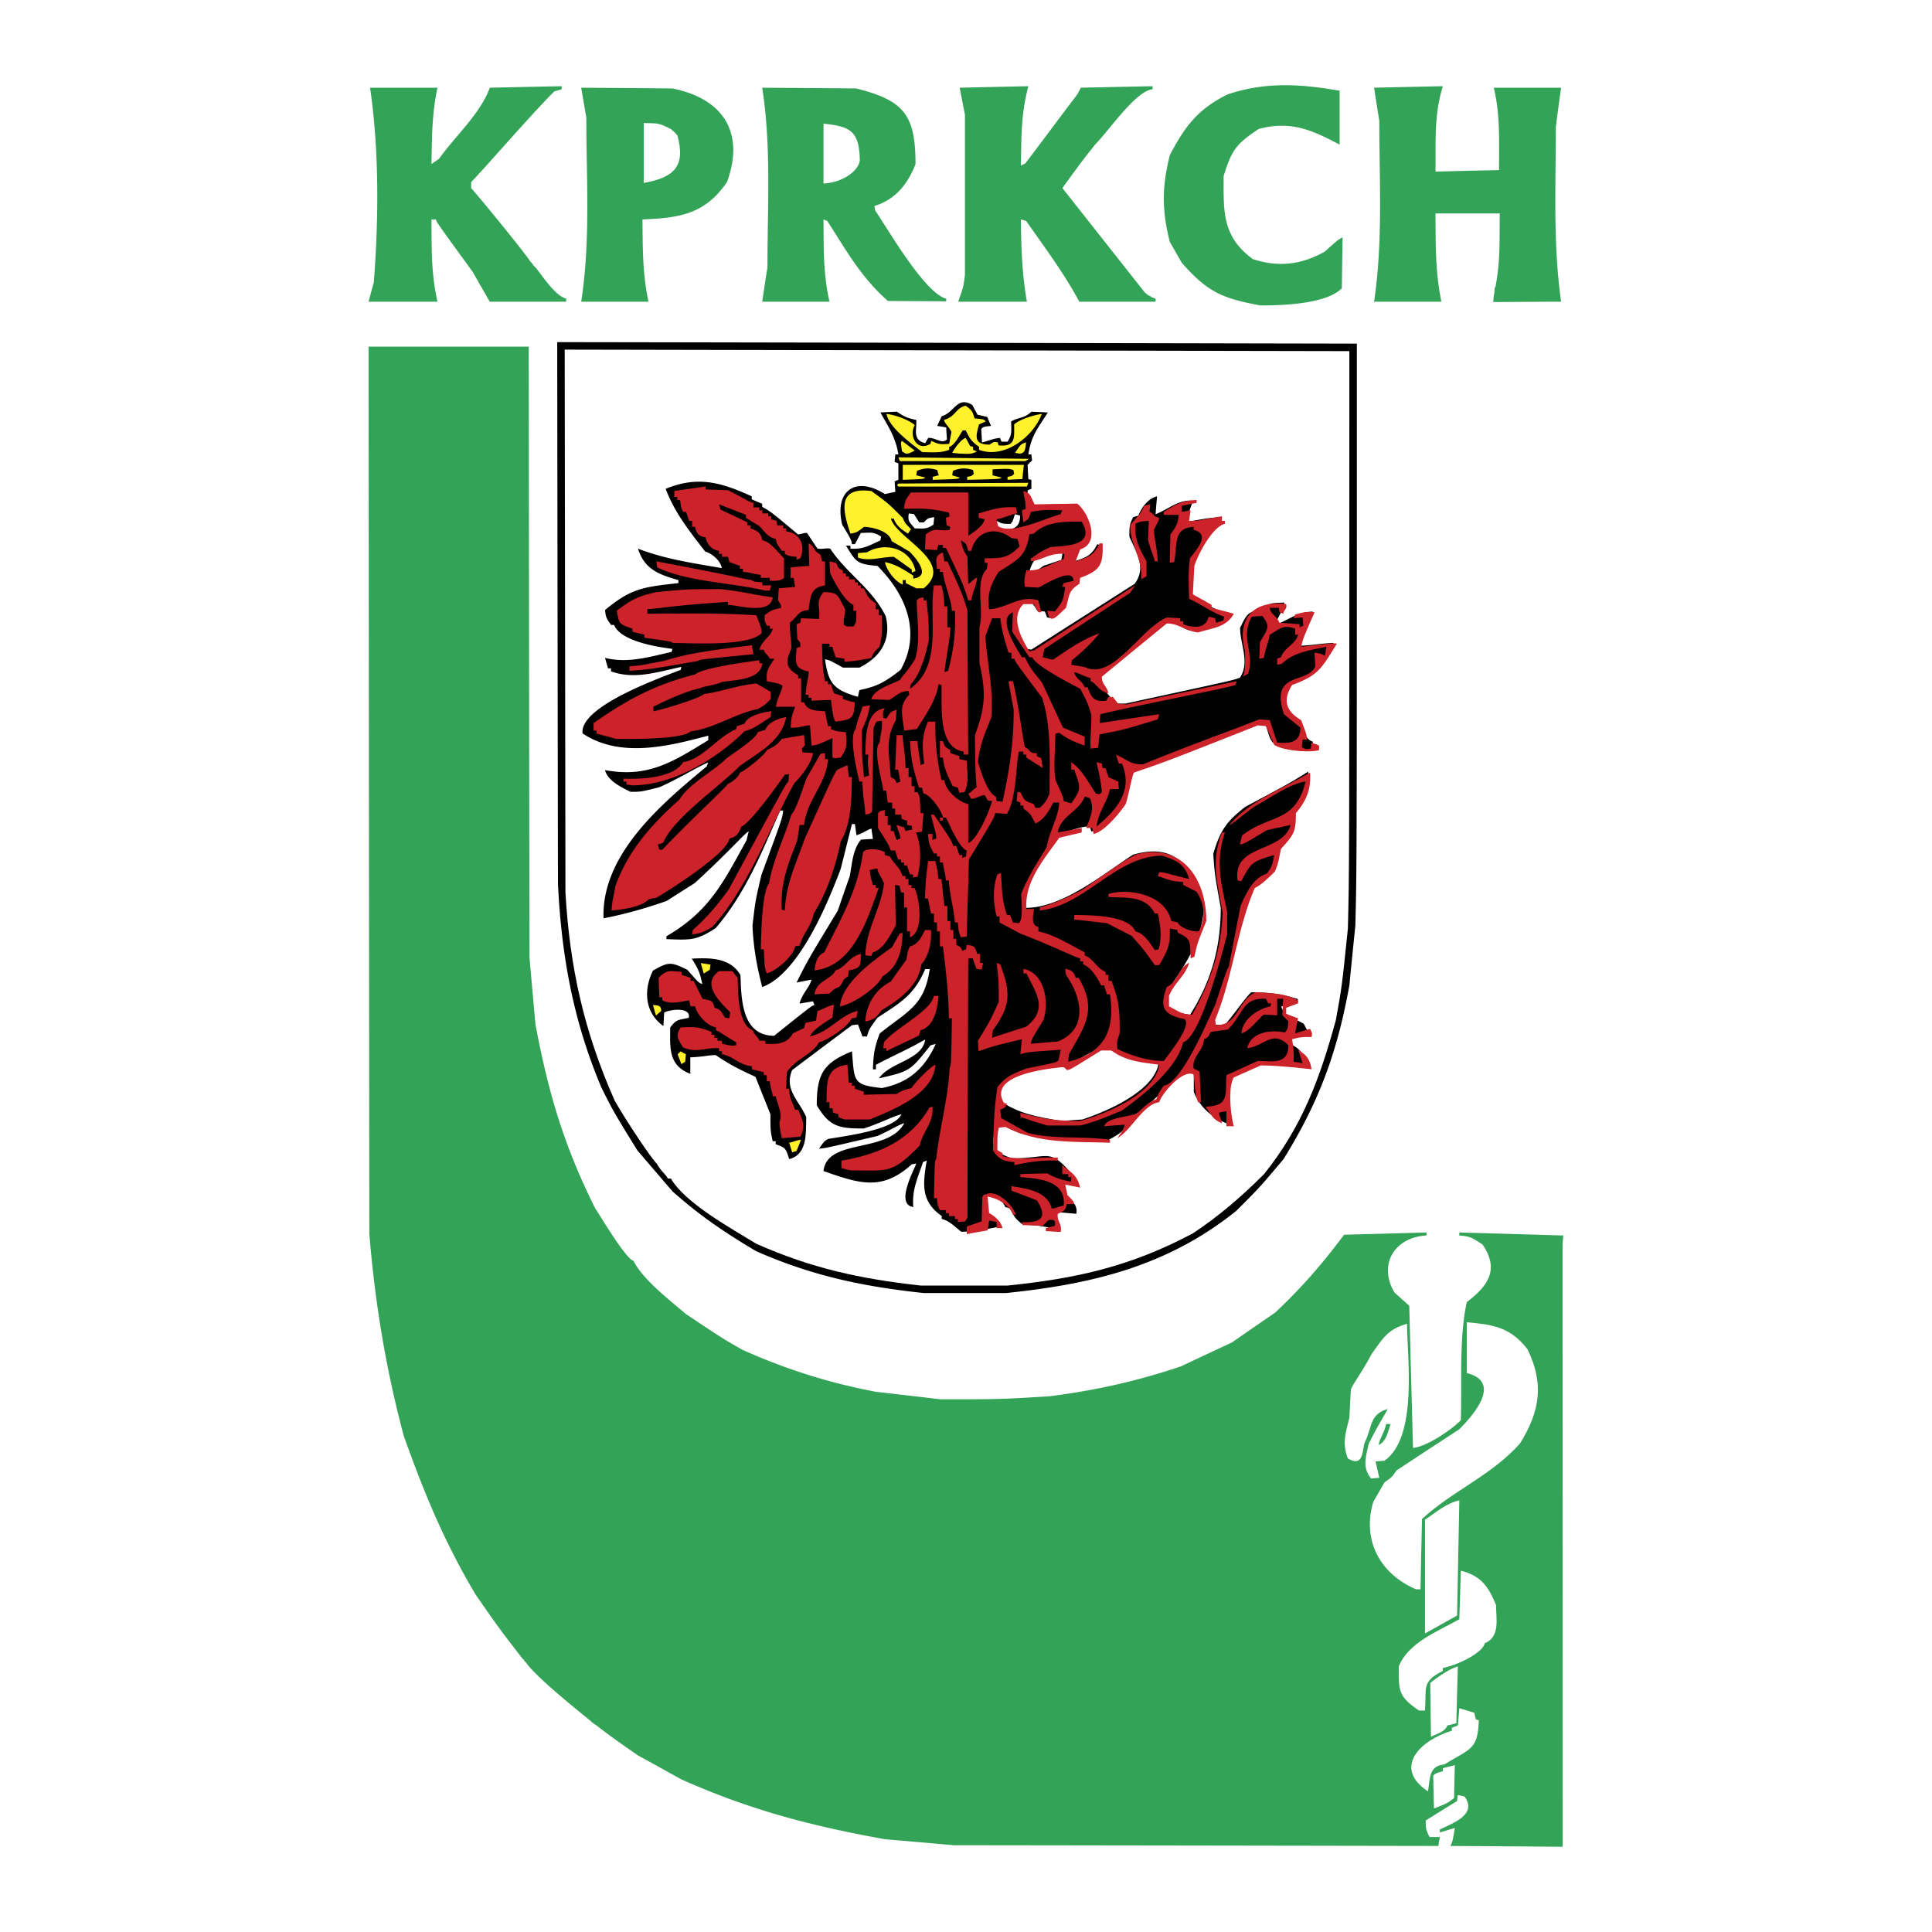 <svg xmlns="http://www.w3.org/2000/svg" width="2500" height="2500" viewBox="0 0 192.756 192.756"><g fill-rule="evenodd" clip-rule="evenodd"><path fill="#fff" d="M0 0h192.756v192.756H0V0z"/><path d="M155.707 184.25a4038.04 4038.04 0 0 0-11.006-.078c.225-.449.225-.449.449-1.793-.502.148-1.004.299-1.494.447v-.299c1.27-.629 3.768-1.473 2.465-3.287-.225-.053-.447-.107-.672-.148a7.95 7.95 0 0 0-.074.596 323.55 323.55 0 0 0-3.129 1.943c0 .727 0 .896.375 1.645h1.035c-.055.299-.107.598-.15.896-16.129-.031-32.246-.053-48.354-.074-2.295-.203-4.58-.406-6.864-.598-7.376-1.324-13.535-2.947-20.302-5.967-1.452-.801-2.893-1.602-4.334-2.393-4.334-2.988-4.083-3.051-4.382-3.125 0-.107-.251-.141-.251-.236-1.419-1.164-5.616-4.51-6.596-5.984-.106 0-.171-.281-.268-.281-2.316-2.99-2.316-2.99-4.708-6.426-3.149-5.316-5.124-10.109-7.162-15.82-1.815-6.82-2.861-13.246-3.437-20.152-.032-29.515-.054-59.029-.075-88.533h15.979c.021 20.303.043 40.605.075 60.907.192 2.241.395 4.483.598 6.725 1.281 6.799 2.829 12.084 5.967 18.359.555.811 3.01 4.984 3.811 5.221.929 1.857 3.576 3.895 5.23 5.305 3.576 2.391 3.576 2.391 5.668 3.586 4.323 1.922 8.518 3.268 13.29 4.174 2.135.246 4.27.49 6.415.748 5.967 0 5.967 0 10.889-.299 4.535-.576 8.742-1.506 13.139-2.99 1.688-.801 3.373-1.59 5.07-2.379a664.367 664.367 0 0 1 4.334-2.99c2.732-2.594 4.602-4.75 6.863-7.76 2.732-.074 5.477-.148 8.221-.225v.299c-3.193.172-4.826 2.871-3.215 5.668.492.449.994.896 1.496 1.346.117 4.729.244 9.457.373 14.186 1.334-.139 3.715-1.707 4.771-2.764.117-3.705-.182-8.326.598-11.795 2.264-1.709 3.201-3.33 1.568-5.744-1.066-.682-1.195-.801-2.316-.896v-.299c3.533.098 6.852.195 10.385.301-.016.111-.014.088-.027.188-.021.211.008-.189-.057.707 0 19.951.012 39.727.012 59.688-.012.109.014.01.006.104-.012.1-.021.193-.021.301-.143 0-.016.002-.125 0l-.047-.002h-.016v-.003z" fill="#33a457"/><path d="M143.068 180.436c-.031-1.1-.053-2.188-.074-3.277.225-.223.225-.223.961-.447v-.299c.395-.107.789-.203 1.195-.299a251.42 251.42 0 0 0-.074 3.277c-.674.521-.674.521-2.008 1.045z" fill="#fff"/><path d="M142.471 178.729c-3.607-2.402-.672-5.166 2.381-6.053v-.299c.191-.074.395-.15.598-.225.043-.576.096-1.152.148-1.719.492.15.994.299 1.494.449.043.225.098.447.15.672.096.021.191.043.299.074-.096 2.979-.844 2.809-3.438 4.408-1.537.13-1.419 1.347-1.632 2.693z" fill="#fff"/><path d="M142.77 173.273a974.578 974.578 0 0 1-.074-5.369c.725-.566 1.846-1.377 2.754-1.645a897.293 897.293 0 0 0-.15 5.668l-.896.225c-.224.631-1.08.844-1.634 1.121z" fill="#fff"/><path d="M141.574 170.658c-2.125-1.41-2.018-2.061-2.018-4.398.961-2.4 3.906-3.5 6.041-4.707.043-1.623.098-3.234.15-4.846 1.975.49 2.754 1.559 3.512 3.426 0 1.367.438 3.17-1.121 3.811-.268 1.078-3.01 2.273-4.184 2.467v.299c-2.146 1.078-1.613 1.643-1.783 3.949l-.597-.001z" fill="#fff"/><path d="M142.172 162.973v-11.348c1.143-.768 2.049-1.6 3.426-1.941l-.223 11.496-3.203 1.793z" fill="#fff"/><path d="M141.275 158.564c-3.641-1.559-5.4-4.953-4.26-8.732.375-.65.748-1.303 1.121-1.941.748-.523.748-.523 1.195-1.186 2.082-1.377 4.174-2.744 6.266-4.109 1.506-1.506 4.248-4.729.748-5.604v-5.07c2.508.234 4.291.426 6.053 2.689 1.654 3.416 1.281 6.137-.748 9.404-2.861 3.213-6.672 4.674-9.777 7.535-.053 2.338-.107 4.676-.148 7.014h-.45z" fill="#fff"/><path d="M136.793 147.516c-.918-1.141-.514-2.188-.225-3.5 1.195-2.391 1.793-3.139 1.867-3.438-1.836.545-1.494 1.793-2.316 3.438-.203 1.045-.225 2.338-1.643 1.494-.6-1.527-.215-2.584.148-4.035.043-.949.096-1.9.15-2.84.299-.746.896-1.344 2.092-3.576 1.152-1.59 1.568-2.412 3.512-2.988.021 3.363 1.1 11.305-2.242 13.664-.299.021-.598.043-.896.074.117.545.246 1.088.373 1.633-.277.021-.554.042-.82.074z" fill="#fff"/><path d="M137.539 144.164c.117-.705.631-1.301.748-2.092h.447c-.244.727-.416 1.772-1.195 2.092z" fill="#33a457"/><path d="M92.163 129.008c-6.095-.652-11.133-1.719-16.716-4.174-3.255-1.932-5.657-3.576-8.358-5.979a1177.762 1177.762 0 0 1-3.512-4.098c-2.391-3.887-2.391-3.887-3.586-6.277-2.829-6.715-3.971-13.151-4.323-20.302-.032-18.019-.053-36.037-.075-54.044 26.589.042 53.179.096 79.78.149 0 52.101 0 52.101-.15 58.079-.203 1.986-.406 3.972-.598 5.968-1.217 6.691-3.01 11.57-6.564 17.312-2.391 2.84-2.391 2.84-4.707 5.156-6.896 5.551-14.463 7.334-22.982 8.209l-8.209.001z"/><path d="M91.864 128.26c-6.042-.662-10.909-1.729-16.417-4.174-2.444-1.504-7.109-4.057-8.507-6.5h-.299c-.225-.449-.598-.598-1.121-1.494-.598-.598-2.989-4.174-4.185-6.266-3.084-6.949-4.483-13.312-4.92-20.751-.032-18.071-.053-36.132-.075-54.193 26.099.043 52.187.097 78.285.149 0 51.952 0 51.952-.148 57.631-.6 5.817-.6 5.817-1.197 9.104-1.568 5.754-3.34 10.6-7.162 15.371-2.209 2.211-4.451 4.152-7.088 5.904-6.201 3.309-11.623 4.514-18.508 5.219h-8.658z" fill="#fff"/><path d="M95.899 122.891c-.651-.523-1.217-1.121-1.943-1.27v-.299c-2.124-1.484-1.878-3.213-1.495-5.529a4.455 4.455 0 0 0-.373.148c-.534 1.645-1.1 2.68-.972 4.484-1.804-.258.032-3.598.299-4.334a6.968 6.968 0 0 0-.448.074c-2.978 2.689-5.198 1.932-8.806.672.363-3.318 6.373-1.707 8.059-4.771-.438.076-1.334.674-2.679 1.271-5.081 1.195-5.081 1.195-5.829 1.27.523-.748.523-.748.897-.971 1.398-.256 6.66-.865 7.322-2.467-.896.225-1.942.822-3.736 1.42-2.508 0-3.416-.16-4.707-2.316 0-3.105.651-4.227 3.512-5.379.256 2.988.053 3.352 2.989 3.66 2.679-.521 4.259-1.963 5.369-4.396a6.066 6.066 0 0 0-.523.139c-2.018 2.551-2.071 2.594-5.145 3.287 1.153-1.654 4.302-1.793 4.622-3.875-1.942 1.109-3.426 1.709-4.92 2.529v.449h-.299c.043-1.527.171-2.209.673-3.576 2.893-2.307 4.451-2.775 4.996-6.426h-.449c-1.121 2.594-2.412 3.309-4.771 4.857-.822 1.121-.822 1.121-1.046 1.867h-.449c-.149-.406-.299-.801-.448-1.195-.203.021-.406.043-.598.074-1.996 1.484-3.981 2.979-5.967 4.473-.833 1.943.704 3.043 1.409 4.707-.064 1.441.182 3.705-1.708 4.174-.342-1.143-.405-1.131-1.345-1.482v-.301h-.299c-.224-1.045-.224-1.045-.224-2.689-.501-1.248-1.003-2.498-1.494-3.736-1.505-.682-2.711-1.291-3.96-2.166-.747 0-1.046.15-2.541.225v1.643c-2.23-.854-2.007-2.646-2.007-4.621.651-.854.747-.715 1.857-.971.224-1.143-1.953-.812-2.455-.523-.032.447-.053.896-.075 1.344-1.9-1.322-1.985-3.639-1.046-5.527 1.537-.876 1.772-.908 3.437-.076 1.11 1.271 1.11 1.271 1.483 1.42-.224-1.186-.47-1.611-1.046-2.541 1.751-.085 3.843-.128 4.857 1.644.085 2.307.096 6.053 3.363 6.053 3.725-2.988 3.725-2.988 4.024-3.064-.053-.127-.107-.256-.149-.373-.449.074-.897.15-1.345.225.246-.994 1.003-1.613 1.196-2.393-.501.098-1.003.193-1.495.301 1.121-2.243 1.121-2.243 4.109-7.164.396-1.152.79-2.294 1.196-3.437.256-1.334.289-2.636 1.121-3.661.395-.032.79-.053 1.195-.075-.053-.352-.106-.694-.149-1.035-.598.213-.897.512-1.495.662-.053-.374-.106-.747-.149-1.11H85c-.374 1.483-.747 2.978-1.121 4.472-1.238 3.288-4.142 10.439-7.835 11.795-.577-2.263-.854-3.885-.972-6.116.299-2.541.299-2.541.897-5.081 2.092-5.668 2.092-5.668 2.167-6.416h-.299c-1.814 4.121-3.458 8.262-6.426 11.72-1.964 1.313-2.647 1.185-4.92 1.11v-.288c4.291-2.498 5.646-5.327 7.984-9.564l.224-.896c-.374.149-1.569 1.644-5.38 5.155-.95.598-1.889 1.196-2.828 1.794-2.178.747-4.089 1.302-6.276 1.718-.225-6.383 5.828-11.454 10.3-15.157.042-.128.096-.256.149-.374-.448.075-3.427 1.868-4.921 2.466-1.793.449-1.793.449-2.839.449-.972-.48-2.284-1.121-2.541-2.167 4.312.801 6.799-.843 10.301-2.988v-.449c-4.11 1.1-8.838 2.242-12.542-.224-.331-2.679 7.707-5.529 9.789-6.34.021-.106.042-.203.075-.299-2.444.523-4.686 1.292-7.024.448v-.299h-.299c-.107-.353-.203-.705-.299-1.046 2.274.565 4.376-.086 6.65-.598.021-.106.043-.203.075-.298-1.623-.203-5.156-.769-5.828-2.392h-.299c-.491-.704-.512-.758-.598-1.483 2.647-2.21 3.875-2.295 7.323-2.69v-.299c-2.05-.577-3.405-1.131-4.035-3.138 2.658 1.035 5.455 1.44 8.358 1.942-.107-.779-1.068-1.505-1.644-1.644-1.601-2.071-3.064-3.896-3.95-6.266 3.139-1.292 5.444-.694 8.582.747v.299c.342.149.694.299 1.046.448v.299c.896.512.896.512 3.576 2.754.299 0 .448-.149.896-.149.342.523.694 1.046 1.046 1.569.598.074.748-.075 1.271 0 1.644 2.498 4.131 3.917 5.529 6.725.608 2.391-.523 4.099-2.615 5.145h-1.644c-1.345-.747-1.345-.747-1.793-.822.352 2.37.822 3.031 3.288 3.736.043-.224.096-.449.149-.672 1.75-.342 2.637-.854 4.109-2.018 2.135-3.8.459-7.6-2.316-10.375-2.06-.17-2.125-.384-3.138-2.017h.448v.299c1.271.074 1.761-.267 2.989-.822.021-.128.042-.256.075-.374-.8-.544-1.132-.374-2.018-.374-.203.374-.405.747-.598 1.121h-.299c-.075-.449-.075-.449-.971-1.943-.801-3.309 1.27-4.941 4.259-3.053l1.046-.224a36.245 36.245 0 0 1-.075-1.046c.117-.053.246-.107.374-.149v-1.644a9.662 9.662 0 0 0-.374-.149c.021-.256.042-.501.075-.747h.299c-.288-1.74-.982-2.711-1.793-4.185a78.612 78.612 0 0 1 1.644-.074c.704.469.992.63 1.932.822.085.918-.438 1.985.896 2.316a8.53 8.53 0 0 1 .299-.522c.694-.075 1.355.662 1.868.149a46.518 46.518 0 0 1-.075-1.196c-.299-.053-.598-.107-.897-.149.149-.331.299-.651.448-.971 1.292-.353 1.516-2.05 3.054-1.121.17.32.342.641.521.972.32.074.641.149.973.224.117.299.244.598.373.896-.746.075-.746.075-.971.299.021.449.043.897.074 1.345.896-.225 1.047-.374 1.793-.448.043.117.096.245.15.373h.598c.502-.736.361-1.185.361-2.017.727-.427 1.346-.299 2.018-.971.545.021 1.09.042 1.645.074-.992 1.58-1.664 2.306-1.943 4.185h.299c.021.192.043.395.076.598l-.449.449c.021.469.043.939.074 1.419.098.021.193.043.299.075v.897a3.864 3.864 0 0 0-.373.149c0 .747 0 .747.225 1.494 1.537-.032 3.084-.053 4.633-.075 1.654 1.057 1.494 3.448-.15 4.547-.105.395-.203.79-.299 1.195 1.303-.448 1.912-.523 2.541-1.793.117.042.246.096.373.149 0 1.878-.672 2.146-2.24 3.138-.342.534-.428.79-1.047 1.046-.309 1.601-.588 1.825-1.719 3.053-.127-.032-.256-.053-.373-.075-.074-.203-.15-.395-.225-.587a18.937 18.937 0 0 0-.748-.075c-.617-1.036-.639-.897-1.643-.897-.801.801-.758 2.413-.373 3.501.299.395.598.79.896 1.196.17.021.342.042.521.074 3.428-2.188 6.865-4.376 10.301-6.564 1.217-1.602.16-3.149-.521-4.708 0-.95-.021-1.153.373-1.943.17-.053.342-.106.523-.149.32-.822.961-1.708 1.867-1.932-.053.587-.107 1.185-.148 1.782 1.301-.491 2.316-1.505 3.734-1.334-.256.694-.502 1.388-.746 2.081 1.045-.074 1.793-.373 3.586-.448-.971 1.441-1.943 2.882-2.914 4.334-.053 1.142-.107 2.284-.148 3.437.223.224.223.224 1.42.598v.299c.875.384 1.482.769 2.529.896-.588 1.516-2.754 1.708-4.174 1.708-1.1-.438-1.291-.896-2.391-.896a18937.58 18937.58 0 0 0-6.564 5.379c-.129 1.046 1.035 1.878 1.643 2.839h1.035c11.049-2.391 11.049-2.391 11.422-2.615.992-1.494 0-3.319 0-4.932.65-1.334.715-1.601 2.168-1.857.928-.726.98-.598 2.24-.673-.084.811-.65 1.388-.896 2.231 1.516-.587 2.061-1.217 3.736-1.334-.545 1.228-1.121 2.092-1.494 3.426 1.793-.075 2.092-.224 3.576-.299-.354.726-.715 1.623-1.484 1.943-.191 1.782-2.391 1.355-3.361 2.839v1.494c.598.897.971 1.121 1.119 1.495h.299c.225.587.535 1.847 1.346 2.082v.298h.447a4.157 4.157 0 0 0-.148.374c-1.014.32-1.451.32-2.391-.149-2.252 0-2.018-.491-2.689-2.455-4.441.715-9.201 3.426-13.59 4.92-.32 3.053-.832 3.758-3.275 5.893-.15.021-.301.042-.449.075-.053-.171-.107-.342-.15-.513-.896 0-2.893.694-3.586 1.185-1.057 1.868-3.361 4.708-3.139 6.949 3.801.203 8.049-3.362 11.049-5.305 4.088-1.142 5.742.918 7.098 5.006-.213 3.512-1.729 5.764-3.736 8.658-.201 1.932-.041 1.932 2.316 2.316 2.168-3.416 3.064-6.843 3.064-10.675-.598-3.287-.598-3.287-.748-5.38.695-2.337 1.293-3.213 3.203-4.696 4.482-2.391 4.482-2.391 6.275-3.512-.084 1.879-.213 2.679-1.568 4.035 0 1.921-.074 2.156-1.494 3.576-.107.598-.203 1.196-.299 1.793-.992 1.238-1.965 1.569-2.689 2.989-.801 3.181-1.602 6.362-2.393 9.554-1.184 2.838-1.184 2.838-1.26 3.287.439.021.887.043 1.336.074.598-.598 2.316-3.062 2.689-3.287 1.633 0 3.01.148 4.633.672v.299c-.555.15-1.1.299-1.645.449.215.863 1.389 1.227 2.242 1.719.191.373.395.746.598 1.119l-1.793.225c-.053.225-.107.449-.15.674 1.111.512 1.26 1.066 1.943 2.23-1.826-.074-3.619-.225-5.381-.225-.854.395-1.697.791-2.539 1.195-.16 1.709-.15 3.074 0 4.857-1.74-.598-3.043-1.709-3.65-3.287v-1.795c-.523-.373-.523-.373-.973-.373-.373.225-.896 1.047-4.184 4.035-.406.225-.801.447-1.195.672-.416 1.389-1.09 1.645-2.23 2.316-3.074 0-5.914-.127-8.818-.746-1.334-.598-1.932-1.047-2.379-1.121-.236 2.498-.822 2.764 1.633 3.65 3.928 0 3.693-1.229 6.352 2.018.021.246.041.49.074.746-.748-.223-.748-.223-1.645-.299.043.193.096.396.15.598h.299c.203 1.078 1.408 1.229 1.195 2.467-1.793-.15-1.793-.15-2.541-.373.074.447.672 1.344.748 1.941-1.793-.373-1.793-.373-3.588-.521-.758-.588-.863-.822-1.195-1.57a9.858 9.858 0 0 0-.512-.148c-.459-1.047-1.27-1.1-2.166-1.197.041.545.096 1.09.148 1.645.896.523 1.121.896 1.494 1.047v.447c-1.108.235-2.806.522-3.873.522z"/><path d="M79.034 114.971c-.107-.32-.203-.641-.299-.961.448-.074.598-.225 1.185-.299l-.448 1.121c-.15.043-.3.086-.438.139z" fill="#fff22d"/><path d="M105.891 111.844c-2.562-.449-4.186-.705-6.266-2.094-.32-3.426 4.707-3.287 7.012-3.287 1.143-.906 2.254-1.686 3.736-1.943 1.74 1.004 3.182 1.271 5.221 1.57-.471 2.85-5.348 4.855-7.611 5.604-.706.042-1.399.095-2.092.15z" fill="#fff"/><path d="M67.986 106.164c-.128-.33-.256-.65-.374-.971.096-.107.192-.203.299-.299.17.096.341.191.523.299-.032.244-.053.49-.075.746-.128.077-.256.151-.373.225zM65.445 101.318c-.107-.354-.203-.705-.299-1.047.438.055.822-.021.822.598-.181.151-.352.299-.523.449zM70.217 97.135c-.107-.354-.203-.705-.299-1.047.32.043.641.096.972.149a8.19 8.19 0 0 0-.075.522c-.203.118-.406.247-.598.376zM91.416 58.696c-.352-.182-.704-.353-1.046-.523v-.299h-.299v.448c-.822-.331-1.633-1.484-1.783-2.242 1.11.235 1.761.683 2.829 1.345v.299c1.814-.224.31-2.006-.374-2.689-.598-.353-1.196-.705-1.783-1.046-.224-1.025-1.985-1.42-2.765-1.42-.576.448-.683.576-1.345.672-.896-2.594-1.174-4.675 2.092-4.249 1.644 1.196 1.644 1.196 3.127 2.68.224.522.224.522.822 1.121-.107.149-.203.299-.299.448-.672-.427-1.207-.822-1.409-1.495h-.299c.608 2.028 6.49 4.345 3.276 6.949l-.744.001z" fill="#fff22d"/><path d="M102.602 57.425c.471-2.167 1.336-2.263 3.438-2.391-.053.267-.105.544-.148.822-.598.192-1.195.395-1.793.598-1.199.897-1.199.897-1.497.971z" fill="#fff"/><path d="M90.967 57.126v-.299c-.598-.427-1.195-.854-1.782-1.27-1.249 0-2.466.48-3.587.075v-.448c.299-.032.598-.054.897-.075 1.793-1.088 4.376-.416 4.846 1.868a4.16 4.16 0 0 0-.374.149z" fill="#fff22d"/><path d="M99.773 52.868c-.105-.032-.203-.053-.299-.075-.148-.406-.299-.8-.447-1.196h.299v.299c.586.353.682.374 1.482.374.225-.225.225-.225.449-.972.17.043.342.096.523.149.001 1.378-.928 1.421-2.007 1.421zM91.266 52.718c-.587-.705-.704-.694-.598-1.494.171.021.342.042.523.074.171.267.342.545.523.822h.448c.438-.438.395-.427 1.047-.523-.032.246-.054.491-.075.747-.725.502-1.046.374-1.868.374z" fill="#fff"/><path d="M89.633 48.544c-.149-.149-.149-.149 0-.299 4.323-.032 8.636-.053 12.968-.075a4.157 4.157 0 0 0-.148.374h-12.82zM90.071 47.872v-1.494h12.083c-.053.469-.107.939-.15 1.419-.502.021-.992.043-1.482.075v-.299c.438-.075.438-.075.662-.299-.033-.128-.055-.256-.076-.374-.438-.149-.438-.149-2.08-.075v.598l.896.224c-.15.149-.15.149-3.427.224v-.299c.438-.075.438-.075.662-.299-.031-.128-.053-.256-.074-.374-.779-.256-1.356-.192-2.007.074a6.268 6.268 0 0 0-.074.449c.245.075.491.149.747.224-.149.149-.149.149-2.69.224v-.299c.192-.053.395-.107.598-.149-.053-.181-.107-.353-.149-.523-.79-.256-1.366-.192-2.017.074a6.273 6.273 0 0 0-.075.449l.896.224c-.151.151-.151.151-2.243.226zM89.783 46.004a7.252 7.252 0 0 1-.149-.374c4.344.043 8.689.096 13.044.149a10.62 10.62 0 0 0-.375.225h-12.52zM90.37 45.257c-.128-.075-.256-.149-.374-.224-.139-.896-.139-.896 0-1.046.416.32.843.64 1.27.971-.598.299-.598.299-.896.299zM95.75 45.257c-.256-.032-.502-.053-.747-.075.213-.438.896-1.366 1.345-1.494.149.267.299.544.448.822.085.021.182.042.289.075v.299c.117.043.246.096.373.149-.556.352-1.122.224-1.708.224zM101.705 45.257c-.148-.032-.299-.053-.447-.075.404-.523.469-.886 1.121-1.046-.086.523-.055 1.121-.674 1.121z" fill="#fff22d"/><path d="M92.013 45.107c-1.174-.907-3.287-2.434-3.576-3.811.715.054 2.295.587 2.829 1.121-.619 1.046.203 2.69 1.569 1.868.021-.107.042-.203.075-.299.705.331.875.373 1.793.299.075-.406.149-.801.224-1.196-.298-.598-.672-.822-.747-1.195 1.228-.341 1.079-1.142 2.167-1.419.576.448.651.459.885 1.27.898.075.898.075 1.121.299-.223.096-.447.192-.672.299-.385 1.28-.48 2.017 1.047 2.017.447-.299.447-.299.82-.224.021.096.043.192.076.299 1.738.171 1.559-.747 1.559-2.092.469-.47 1.975-.95 2.764-1.047-.875 2.327-3.768 4.516-6.266 3.587v-.299c-.843-.598-.918-.865-1.334-1.644h-.299c-.32.491-.801 1.484-1.345 1.644v.299c-.917.352-1.803.224-2.69.224z" fill="#fff22d"/><path d="M125.744 30.473c-3.832-.705-5.283-1.356-7.834-4.249-.406-.705-.801-1.398-1.197-2.092-.82-3.202-.777-5.551 0-8.657 1.518-2.871 2.734-4.536 5.744-6.052 3.82-1.27 7.205-1.057 11.197-.374v5.38c-2.85-1.516-4.922-2.391-8.059-1.569-2.254 1.483-2.713 2.113-3.514 4.707 0 3.512-.18 6.01 2.914 8.283 2.455.811 4.793.608 7.174-.747 1.334-1.195 1.334-1.195 1.783-1.42a708.536 708.536 0 0 0-.076 5.081c-1.589 1.591-5.976 1.709-8.132 1.709zM36.774 30.1c.171-.651.342-1.292.523-1.932.491-6.458.534-13.119-.374-19.417h6.725c-.555 2.572-.555 4.878-.598 7.621.246-.181.491-.352.747-.523 1.644-2.306 4.131-4.504 5.07-7.098 2.391-.054 4.782-.107 7.173-.149v.299c-.256.075-.502.149-.748.224-2.316 2.316-7.098 7.846-8.283 9.041v.598c1.185 1.334 5.81 7.022 5.885 7.321.096 0 .38.533.487.533.736.886 1.943 2.841 3.107 3.183v.299h-7.622c-.577-.993-1.142-1.986-1.708-2.979-3.587-4.931-3.587-4.931-3.662-5.23h-.448c.021 2.85-.043 5.369.598 8.208l-6.872.001zM57.984 30.1c.95-6.106.513-12.254.513-18.36-.171-1.003-.342-1.996-.513-2.989 3.032.021 6.063.042 9.105.075 5.028 1.003 7.259 4.366 5.444 9.34-2.177 3.181-4.707 3.586-8.433 3.726.032 2.839-.01 5.369.598 8.208h-6.714zM76.045 30.1c.17-1.142.341-2.285.523-3.426 0-5.967.395-12.083-.523-17.922 3.127.021 6.266.042 9.404.075 4.697 1.206 5.893 2.573 5.893 7.546-.769 1.975-1.996 3.544-4.1 4.174.022.149.043.299.075.449 1.292 1.899 4.942 8.251 7.088 8.806v.268c-1.943-.032-3.886-.022-5.818-.043-2.701-2.37-4.173-5.081-6.052-7.984a7.252 7.252 0 0 0-.374-.149c.021 2.85-.043 5.369.598 8.208-2.242-.002-4.483-.002-6.714-.002zM95.6 30.1c.523-1.484.523-1.484.672-2.679V11.442c-.181-.896-.352-1.793-.523-2.69 2.274-.054 4.557-.107 6.852-.149-.736 2.743-.693 4.985-.746 7.92l.447-.225c1.762-2.316 3.439-4.601 5.211-6.917.076-.203.244-.437.318-.629 2.381-.054 4.771-.107 7.164-.149v.299c-1.709.181-4.355 4.142-5.744 5.529-.902 1.171-.811.953-3.256 4.333 2.754 3.48 5.486 6.96 8.252 10.45.096 0 .16.188.268.188 0 .096.346.129.346.236.244.096.176.067.434.163v.299h-7.611c-1.559-2.893-3.48-5.444-5.305-8.059-.182-.054-.354-.107-.523-.149.031 2.818.096 5.315.598 8.208H95.6zM137.092 30.1c.896-6.042.521-12.03.521-18.061-.182-1.099-.352-2.199-.521-3.288 2.283-.054 4.568-.107 6.863-.149-.896 2.85-.695 5.465-.736 8.518 2.113-.054 4.227-.107 6.34-.149 0-2.882.127-5.508-.523-8.219h6.715a360.268 360.268 0 0 0-.523 3.885c0 5.839-.299 11.582.523 17.463-2.295 0-4.486.031-6.77.031 0-.107.062-.642.062-.738.096 0 .035-.973.143-.69.521-2.715.404-4.538.447-7.409h-6.414c.021 3.031-.033 5.742.586 8.806h-6.713z" fill="#33a457"/><path d="M64.226 18.252v-5.978c1.387.053 1.436-.069 2.781.646.021.096.293.224.325.33.096 0 .13.22.236.22.907 3.185-.396 4.249-3.342 4.782zM82.161 18.315v-5.978c2.604.278 3.56.67 3.623 3.587-.011.972-1.52 2.263-3.623 2.391z" fill="#fff"/><path d="M96.45 123.129v-.75c.49-.182.99-.352 1.492-.523.02-.822.041-1.645.074-2.469 1.043-1.047 2.885.588 3.344 1.797h-.299c-.395-1.016-1.586-1.646-2.523-1.797.043.545.096 1.09.148 1.646.521.256 1.203.855 1.332 1.496h-.586v-.598c-.256-.055-.5-.107-.746-.15-.053.32-.105.641-.148.973-.704.117-1.395.246-2.088.375zM105.533 122.904a42.006 42.006 0 0 0-1.193-.076v-.299c.299-.074.596-.15.895-.225.127-.674-.213-.598-.596-.598-.203.191-.404.395-.598.598-.67-.031-1.342-.053-2.012-.074a4.474 4.474 0 0 1-.074-.299c1.895.084 2.619-.439 1.49-2.17-.852-.332-1.693-.652-2.533-.973v-.449c1.383.246 3.576.438 4.023 2.244.598-.074.746-.225 1.193-.299.256-2.576-2.662-2.705-4.322-2.844v-.299c.893-.031 1.789-.053 2.682-.074.693.416 1.459.672 2.387.822v-.449h-.299v-.299h-.596v-.898c.926.791 1.469.951 1.789 2.246-.502-.107-1.002-.203-1.492-.301.076.342.15.695.225 1.049.596.598.596.598.67.896h-.744c-.096.631-.373.76-.895.973-.096.781.447.951.297 1.797l-.297.001zM95.566 121.932v-.301h-.298v-.299h-.596v-.299h-.298v-.299h-.597c-.224-.449-.224-.449-.298-1.197h-.298c.075-3.74.075-3.74.224-3.891.34-3.121 1.182-6.008 1.342-9.117.149-.299.149-.299.223-4.928h-.298c-.042-2.596-.298-4.723-.596-7.182h-.298v-1.496h-.298v-.887h-.298v-.897h-.298c-.106-.502-.202-1.005-.298-1.497h-.298c.075-2.544.224-2.693.298-3.741h.745c.075.598.224.748.298 1.795h.298c.096.898.191 1.796.298 2.693h.298v1.497h.298v.898h.298v.887h.298v.599c.448.225.448.225.586.599.117-.054.245-.107.373-.149.021-.15.042-.3.074-.449.724.085.82.128 1.044.898h.297v.898h.299c-.053.224-.107.447-.148.672a11.122 11.122 0 0 0-.523-.074c-.127-.353-.256-.705-.371-1.047H96.6c-.032 8.614-.054 17.241-.075 25.866-.075.117-.149.246-.224.373-.256.02-.49.041-.735.075z" fill="#cc2229"/><path d="M84.843 116.77c-.298-.076-.597-.15-.895-.225v-.748c3.599-.6 6.857-1.945 8.785-5.303.096-.031.192-.053.298-.074.138 1.604-.958 2.416-1.268 3.879-2.831 2.844-3.055 2.471-6.92 2.471zM101.209 116.244v-.299c-1.139-.074-1.607-.33-2.15-1.197.148-4.029.148-4.029.447-6.273.873-1.123 1.607-1.357 2.896-1.871 2.98-.598 2.98-.598 3.205-.822.074-.354.148-.705.223-1.047-3.279.225-3.279.225-4.023.447.041-.502.096-1.004.148-1.496-2.822.674-2.822.674-4.312 1.197-.033-.352-.053-.705-.074-1.047 1.191-1.934 1.191-1.934 2.076-3.881 0-2.094 0-2.094-.213-3.889.117.042.234.096.361.148 1.055 2.779 1.076 4.115-.734 6.584-.031.246-.053.492-.074.738 1.139-.375 2.279-.748 3.418-1.111 2.184-1.754 1.021-3.25 0-5.312h-.299v-.449c2.088.396 2.588 3.174 2.014 5.088-1.193 1.934-1.193 1.934-1.268 2.383.895-.074 1.789-.148 2.684-.225 3.119-1.25 2.354-4.488.82-6.646a11.317 11.317 0 0 1-.076-.6c.459.064.885.246 1.045.898h.297c1.844 3.164.693 4.691-.969 7.619a17.01 17.01 0 0 0-.074.75c3.662-.92 4.686-3.143 4.164-6.725h-.299l-.287-.896h-.299c-.404-.824-1.021-1.797-1.789-2.096v-.299h-.297v-.299c-.447-.075-2.834-1.272-5.963-2.469-.703-.375-1.396-.748-2.088-1.112v-.599h-.287c-.363-1.464-.385-2.875.074-4.189.117-.054.234-.107.361-.15.096 1.465.076 2.726.598 4.19h.297c.096.246.191.492.299.748.191.021.395.043.596.075.469-.47.225-2.276.225-2.918.66-1.699 1.586-3.1 2.533-4.639.299-1.721 1.15-2.864 1.268-4.478h-.596c-.352.706-.949 1.774-1.789 2.084-.426-.855-.521-1.037-1.193-1.486v-.299h-.297v-.299c-.129-.053-.256-.107-.373-.149.021-.299.043-.599.074-.898h.299c.426.855.33.833 1.342 1.197.041.118.096.246.148.375h.447c.596-.599.596-.599.969-1.422 0-3.153.213-6.658-.746-9.565-2.684-3.592-2.684-3.592-2.758-3.891h-.297v-.599h-.299c-.395-1.325-.639-2.105-.82-3.442h-.809c-.225.599-.447 1.198-.672 1.796.16 2.64.832 5.333.598 8.07-.629 1.603-1.162 2.726-1.342 4.489.254.802.926 3.078 1.789 3.441.021.15.041.299.074.449.191.021.383.042.586.075.723-3.271 1.117-5.932 1.117-9.192-.182-.951-.352-1.902-.521-2.843h.447c.521 2.095.969 5.676 1.191 6.573.629.311.32.599 1.193.599v.299l.447.224c.043.321.096.642.148.973-.553-.353-1.096-.705-1.639-1.047v-.299h-.299v-.299h-.447c-.352 1.817-.234 4.606-1.191 6.21a42.738 42.738 0 0 0-1.184-.075c-.074.449-.074.449-2.608 4.628l-.224 7.695a8.455 8.455 0 0 0-.585.075c-.224-.599-.224-.599-.298-1.486h-.298c-.117-1.475-.532-2.811-.596-4.19h-.298c-.075-.897-.224-1.047-.298-1.795h-.298v-.599h-.298v-.299h-.298c-.5-.887-.522-1.026-.596-1.945h.447v.599c.117-.053.245-.106.373-.149 0-.599-.149-.748-.522-2.383h.298c1.714 2.533 1.714 2.533 1.938 3.131h.298c.096.299.192.599.298.898h.288v.299c.117-.054.245-.107.373-.15.021-.203.042-.406.074-.598-.788-.289-1.693-2.576-2.076-3.281h-.298v.299h-.298v-.299h.298c-.117-.737-1.363-2.395-1.938-2.395a15.372 15.372 0 0 1-.149-.599h-.298c-.575-1.827-.82-2.832-.895-4.638h.746c.074 1.197.223 1.496.298 2.394.118-.054.245-.107.373-.149-.202-1.689-.277-2.715.373-4.19h.745c-.042 2.181.128 3.624.597 5.836h.298c.106 1.005 1.31 2.127 2.375 2.394v3.88c.895-.321 2.065-3.078 2.385-4.179a6.513 6.513 0 0 0-.447-.075 29.565 29.565 0 0 1-.299-.524c-.596.075-.895.374-1.341.374-.106-.182-.202-.353-.298-.524.372-.149.448-.449.819-.599 0-.748-.148-1.047-.148-5.237 1.055-2.811 1.098-4.329.447-7.172V62.58c.5-1.785-.521-4.553.746-5.825.021-.203.043-.406.074-.598h-.299v-.449c1.641-.042 2.248.054 3.492-1.197a49.515 49.515 0 0 0-.223-.748 12.606 12.606 0 0 0-.596-.075c-1.555-1.218-3.516-.77-4.015 1.272H96.6c-.224-.77-.182-.716-.735-1.047.212.898.212.898.66 1.646.021.898.042 1.795.075 2.693.448-.225.596-.598.895-.598-.076.748-.523 1.646-.597 2.244H96.6c-.522-1.646-.522-1.646-2.226-5.237h-.298v-.299h-.447c-.053.171-.106.342-.149.523-.405-.032-.799-.053-1.193-.075.021-.502.042-1.004.075-1.497 1.022-.78 1.171-.278 2.385-.449.021-.107.042-.203.074-.299a7.23 7.23 0 0 0-.373-.149 19.092 19.092 0 0 1-.074-.748c.117-.054.245-.107.373-.15-.032-.128-.054-.256-.075-.375-1.736-.427-2.769-.427-4.472-.374.064-.855.213-.962.671-1.635H96.6v4.328c.575-.384 1.512-1.015 1.639-1.646a13.3 13.3 0 0 0-.596-.149v-.449c1.373-.385 2.225-.706 3.717-.599.041.192.096.396.148.599-.596.075-1.043.374-2.076.599.043.224.096.449.148.673 1.299.898 4.676-.77 6.25-1.197.043-.128.096-.256.15-.374-1.641-.075-1.641-.075-3.131.15-.191.641-.16.705-.746 1.047-.053-.406-.105-.801-.148-1.197.117-.053.244-.107.373-.149 0-.887-.15-1.037-.225-1.785.734.182.734.588 1.119 1.336 1.416-.032 2.832-.054 4.248-.075 1.15.897 2.385 3.933.299 4.564-.15.395-.299.791-.447 1.197 1.277-.449 1.746-.513 2.385-1.796h.299c.074 2.106-.203 2.705-2.236 3.442a9.115 9.115 0 0 0-.076.598c-1.117.716-.957 1.047-1.34 2.394-.854.749-1.619 1.86-1.865.289.246.022.49.043.746.075.842-1.015.852-1.165 1.043-2.458h-.297a3.88 3.88 0 0 1 .148-.374c.32-.075.639-.15.969-.225 0-1.486-3.045.492-3.502.673-.447-.032-.896-.053-1.344-.075-.074-.748-.074-.748.15-1.646 1.426.085 2.32-.609 3.727-1.123a8.03 8.03 0 0 1 .074-.523c-1.598-.085-2.066.588-3.354.748v-.299c.373-.149.447-.449 1.938-1.122 1.354-.139 4.621-.043 3.131-2.544-1.703 0-3.557-.021-4.77 1.197-.15.021-.299.042-.449.075-.34 2.255-1.191 2.533-3.055 3.741-.746 1.144-1.203 2.233-.959 3.73 1.854-.107 3.004-1.443 4.91-.887.096.396.191.791.297 1.187h-.297c-.15-.278-.299-.545-.447-.812h-1.045c-1.33 1.336-.213 3.399.596 4.703.15-.032.299-.054.449-.075 3.375-2.169 6.75-4.339 10.125-6.498-.18.246-.352.491-.521.748-2.854 1.859-5.707 3.73-8.561 5.601-.055.267-.107.545-.15.823.447.075.598.225 1.045.225 1.607-1.069 2.789-1.956 4.621-2.619-.863 1.037-1.703 1.838-2.758 2.693a6.884 6.884 0 0 0-.074.449l1.342.224c2.811 1.411 5.504-3.784 8.188-4.938.447.021.895.043 1.342.075v.299h.299v.3c.99.363 2.277.491 2.533-.749.213.043.438.096.66.149.021.15.043.299.074.449.246-.075.49-.15.746-.225.021-.128.043-.256.074-.374-1.352-.492-2.258-1.229-3.492-1.785-.074-2.544-.074-2.544.074-4.041.533-.748 2.172-2.394.373-2.843v-.299c-2.045.139-1.598 1.646-1.938 3.517-.148.021-.299.042-.447.075.021-.952.043-1.903.074-2.843.596-.833.725-.994.82-1.945h-1.492v-.299c1.322-.77 1.715-1.112 3.281-1.187v.289c-.502.096-1.002.192-1.492.299v.599a26.1 26.1 0 0 1 .895-.15 32.98 32.98 0 0 0-.148 1.047c.938.075 2.205-.331 3.27-.449v.449h.297v.299c-1.213.267-2.641 2.95-3.045 4.19-.053.94-.105 1.892-.148 2.843.617.342 1.234.695 1.863 1.047v.299c.734.192 1.48.385 2.225.588-.787 1.39-2.076 1.39-3.566 1.87-1.332-.16-1.895-.897-3.131-.897a1739.72 1739.72 0 0 0-6.475 5.312c0 .791.469.866.66 1.646-.957-.16-1.148-.951-1.777-1.197v-.299c-.746-.225-1.193-.524-1.641-.599.182.727.746.748 1.045 1.496h.297c.385 1.026.586 1.486 1.854 1.347.074-.128.148-.256.223-.374h.447c.172.225.342.449.523.674.266.021.543.042.818.075 3.674-.781 7.348-1.55 11.021-2.32a3.637 3.637 0 0 0-.148.374c-.746.3-10.127 2.095-13.471 2.918a24.46 24.46 0 0 0-.074.887c1.98-.299 3.961-.598 5.951-.887a9.892 9.892 0 0 0-.148.513c-3.428 1.047-3.428 1.047-5.803 1.497-.053.449-.107.897-.148 1.347a14.26 14.26 0 0 0-.746.075c-.074-1.047.074-1.945.074-3.292-.266-1.111-.629-1.785-1.117-2.683-.268-.15-4.506-2.255-4.771-3.143h-.299c-.574-.855-1.148-1.699-1.713-2.544.021-.652.043-1.304.074-1.945-1.619.641.352 3.58.895 4.489h.297c.523 1.048.523 1.048 1.715 2.544.693 1.486 1.385 2.982 2.088 4.478.713.3 1.438.599 2.162.898v.898c-1.098-.385-1.705-.663-2.535-1.272-.127.021-.256.042-.373.075-.148 3.441-.148 3.441 0 4.639.746 1.646.746 1.646.82 2.095.244.075.49.149.746.224 1.064-1.496.926-1.55.297-3.367h-.297v-.748c1.064.738 1.691 1.977 2.459 3.142.373.075.373.075.596-.149-.148-1.646-.447-2.395-.521-2.993.17.042.342.096.521.15.021.149.043.299.076.448h.297l.287.898c.32.149.641.299.971.448.02.246.041.492.074.749h-.895c-.299 1.368-1.182 2.319-1.332 3.73 1.949-1.624 3.686-3.548 2.523-6.273h-.297c-.107-.3-.203-.599-.299-.898 1.16.502 1.352.973 2.684.973 5.516-2.245 6.262-2.394 11.617-4.489.34.021.691.042 1.043.075.246.748.49 1.497.746 2.245 1.096.053 2.311.139 2.311-1.497-.555-.449-1.098-.897-1.641-1.336-1.447-4.382 2.387-2.95 3.131-4.788a60.756 60.756 0 0 1-.074-1.347c.586.075.586.075 1.033.299.043-.299.096-.599.148-.898-1.66.363-3.289.545-4.461 1.721-.15.021-.299.043-.447.075v-.599c.117-.054.244-.107.373-.15.393-1.037 1.416-1.229 1.713-2.245h-.297v-.598c-1.225-.459-1.502.021-2.535.598-.074.599-.373 1.197-.596 2.319a6.314 6.314 0 0 0-.447.075c.021-.556.043-1.101.074-1.646.703-1.293 1.119-1.507.225-2.619-.352.021-.703.043-1.045.075-1.213 2.138.352 3.634-.373 5.686-.18.096-.35.192-.521.299.225-.599.225-.599.225-2.543-.863-3.11.725-5.141 4.1-4.703.096.545-.17.449-.299.962a8.262 8.262 0 0 0-.373-.149c-.031-.15-.053-.299-.074-.438h-.895c.096.663.65.727.969 1.486.672.042 1.342.096 2.014.15v.299c.117-.054.244-.106.373-.149a20.818 20.818 0 0 1-.076-.823c-.297.021-.596.043-.893.075a3.88 3.88 0 0 1 .148-.374c.756-.214 1.086-.31 1.938-.225-1.117 2.544-1.117 2.544-1.342 3.441 3.27-.374 3.27-.374 3.566-.299-1.553 2.48-1.809 3.143-4.461 4.115-.904 1.411-.725 2.555.895 3.506.521 1.347.521 1.347.596 1.945h-.447c-.031.246-.053.492-.074.748.373.225.373.225.895.15.021-.203.043-.406.074-.599.246.096.49.192.746.299v.449c-1 .299-3.705.021-4.473-.524-.277-.63-.553-1.25-.82-1.87-.275-.032-.553-.054-.818-.075-9.084 3.591-9.084 3.591-12.363 4.713-.225.449-.521 2.245-.82 3.142-.564.855-2.129 2.758-3.193 2.982a13.797 13.797 0 0 1-.15-.599h-.596c.457-1.186.83-1.881.373-2.981-.182-.054-.352-.107-.521-.15-.607 1.571-2.428 1.913-2.684 3.581l2.385-.449v.449c-.746.171-1.49.342-2.236.524-1.49 2.095-3.492 4.382-3.279 7.107h.746c-.021.535-.395 1.592.447 1.795v.438c1.596.342 3.076 1.283 4.621 2.095v.299c.883.342 1.191 1.294 2.086 1.646v.301h.287v.598h.299c.777 2.041.82 2.918.82 5.236-.299.889-.299.889-.225 1.561 1.32.643 3.035 1.197 4.621 1.197.545-.758 2.791-3.473 2.088-4.178-2.279-.449-2.48-1.273-1.789-3.219 1.033-.373 1.182-1.955 2.236-2.393-.395 1.303-1.469 1.977-2.012 3.291v1.047c.84.428 1.266.824 2.311.824 1.885-3.41 2.832-6.253 3.045-10.09-.553-3.303-1.203-5.066-.074-8.081h.297c-.969 2.811-.393 5.013.225 7.931v2.234c-.447 1.635-2.609 10.229-4.387 10.764-.66 2.682-3.994 5.268-6.113 6.809-1.404.586-2.746 1.164-4.162 1.496h-3.281c-2.086-.6-2.236-.748-2.682-.824v-.449c2.107.609 3.684.824 5.963.824 2.523-.695 7.432-2.684 7.889-5.611-1.787-.236-3.354-.354-4.77-1.422h-1.033c-3.131 1.945-3.131 1.945-3.428 1.945l-.299-.299c-1.342.148-7.678.715-5.963 3.59.096.021.191.043.299.076-.15.406-.289.438-.672.598.021.268.043.545.074.824.895.49 1.789.994 2.684 1.496 2.674.662 5.367.287 8.189.672v.301c-3.727-.129-7.125.117-10.426-1.572-.223.021-.447.043-.67.076-.139.748-.139.748-.139 2.232.17.098.34.193.512.301v.299c1.746.438 3.652.086 5.516.148v.301c-1.698-.054-2.741.118-4.329.448zM77.996 113.562c-.075-.6-.224-.748-.224-1.646.352-.705-.255-1.891-.373-2.543h-.298c-.075-.6-.224-.748-.298-1.496h-.298v-.6h-.298v-.299c-.405-.107-.799-.203-1.193-.299v-.301c-1.267-.105-1.885-1.025-2.981-1.197v-.299h-.298v-.299c-1.31-.107-2.151.514-3.578-.074-.533-.846-.788-1.219-.224-2.01 1.299-.043 1.725-.086 3.056.449v.299h.298v.289h.298v.299h.447v.299c1.043.225 1.043.225 1.417.15v-.299c-1.417-.812-1.715-1.111-2.013-1.188v-.299c-.927-.129-1.928-1.348-2.087-2.096h-.447a15.795 15.795 0 0 1-.149-.598c-1.001.16-1.81.428-2.673 0v-.299h-.298c-.032-.652-.053-1.305-.075-1.945.841-.846 1.097-.684 2.3-.6v.301c.298.096.596.191.895.299v.299h.298l.895 1.795c.746.182 1.012.043 1.192.898.628.15.628.332 1.044.973.149.021.298.043.447.074.021-.203.042-.406.075-.598-1.139-1.145-2.896-2.854-1.118-4.115h1.342c.17.225.341.449.522.674.053 1.271-.064 4.584 1.491 5.236.224.523.596.738.671 1.037h.596v.299c1.054.064 2.172.064 2.747-1.037.373-.182.746-.352 1.118-.523.042-.182.096-.352.149-.523.341-.074.692-.148 1.043-.225.043-.33.096-.652.149-.973.448-.074 1.044-.523 1.64-.598-.053.416-.106.844-.149 1.271-.682.459-1.949 1.176-2.236 1.871 1.928-.418 3.078-2.182 4.771-2.545-.053.225-.106.449-.149.674a6.938 6.938 0 0 0-.447.074c-.416.846-2.407 2.203-3.28 2.385-.596 1.195-2.332 1.645-3.205 2.992-.032.545-.053 1.09-.075 1.646h.298c.053 1.047.234 1.121.597 2.094h.298c.426 1.006.799 1.582.224 2.693-.619.047-1.236.1-1.854.154z" fill="#cc2229"/><path d="M111.484 113.562c.523-.748.523-.748.746-1.348-.691.043-1.385.098-2.076.15.32-.887 2.32-.898 3.27-1.271.66-.588 1.096-1.111 1.938-1.422.223-.6.223-.6.744-1.348 1.811-.256 4.41-6.562 5.133-8.068 1.193-3.592 1.193-3.592 1.342-3.742.395-2.041.789-4.082 1.193-6.124.543-1.272 1.277-2.832 2.609-3.217.553-.727.596-1.016.744-1.871-2.129.663-2.277.652-3.279 2.619-.127-.032-.256-.054-.373-.075-.521-3.676 4.484-2.726 5.293-5.536-.799.171-1.598.342-2.385.523-2.236 1.347-2.236 1.347-2.684 1.422l.223-.898c2.779-2.169 5.293-1.176 6.336-5.376-1.533.171-3.684 1.732-5.068 2.469-1.641 1.197-2.236 1.785-2.535 1.86 2.098-2.469 5.207-3.559 8.051-5.227.096 1.667-.318 2.747-1.416 4.04 0 1.892-.17 2.105-1.49 3.581-.299 1.497-.299 1.497-.598 2.245-.457.459-1.416 1.4-2.012 1.646-1.777 4.125-2.184 8.86-3.951 13.157.021.17.043.342.074.523 2.354 0 2.045-2.469 4.025-3.291 1.545.139 2.717.062 4.174.822v.299c-.404.15-.797.299-1.191.449v.598c.395.15.787.301 1.191.449-.105.492-.201.994-.297 1.496.49-.148.99-.299 1.49-.447.225.447.225.447.148.812-1.043 0-1.043 0-1.938.223.117.76.203 1.305.15 2.246.297.041.596.096.893.148-.148-.449-.297-.898-.447-1.346.779.512 1.184.887 1.342 1.945-1.65-.172-3.48-.375-5.068-.375-.895.396-1.789.791-2.684 1.197-.584.92-.35 3.656 0 4.863h-.744v-1.496c-.256.043-.5.096-.746.148.074.449.225.6.299 1.049-.938-.363-1.107-.92-1.629-1.646 2.32-.107 1.98-1.025 2.076-3.143a436.93 436.93 0 0 1 3.131-1.422c1.459 0 3.055.406 3.055-1.57-1.576-1.582-2.373.086-4.1.299.289-1.561 2.344-1.902 3.729-1.561.383-.385.318-.631.371-1.121-.201-.205-.404-.406-.596-.6.021-.557.043-1.102.074-1.646h-.596v1.646a60.308 60.308 0 0 0-1.342-.074c-.65.555-1.48 1.709-2.236 1.869.148-1.432 1.598-2.404 2.906-2.693.021-.105.043-.203.076-.299h-.299c-.074-.15-.148-.299-.225-.449-2.385-.127-2.172 1.434-3.801 3.068-.574.074-1.139.15-1.703.225-.203.416-.246.566-.672.736-.105 1.273-1.213 1.668-1.043 2.918.191.098.395.193.596.301.043 1.014.096 2.041.15 3.066h-.299c-.225-.598-.225-.598-.447-2.768-1.086-.545-3.174 1.891-3.43 2.768-1.615.228-2.756 2.762-4.172 3.595zM84.247 111.691c-.202-.074-.404-.148-.596-.225v-.299c-.181-.053-.352-.107-.522-.15-.032-.148-.053-.299-.074-.447h-.298v-.6h-.298c.053-1.902-.139-3.463 2.087-3.74.042.598.096 1.197.149 1.795h.298v.299h.298v.301c.298.096.596.191.894.299v.299c1.086-.031 2.172-.053 3.269-.074.447-.299.447-.299 1.491-.6.319-.533 1.917-2.18 2.385-2.318-.202 2.939-4.217 4.488-6.549 5.461l-2.534-.001zM88.421 104.883v-.299h-.298c.021-.203.042-.406.075-.598 1.097-1.412 4.653-3.068 4.983-4.629h.447c-.075 1.229-.405 3.035-1.789 3.441-.053.172-.106.342-.149.523-1.086.525-2.236 1.038-3.269 1.562zM86.333 101.902c.085-1.658 1.012-3.207 2.535-3.967.511-.727 1.033-1.453 1.555-2.169.149-.897.149-.897.373-1.347.799-.192 1.139-.93 1.491-1.635h.596c.085 1.047-.191 2.65-.969 3.43-.267 2.139-2.172 3.518-3.94 4.564-.554.718-.778.995-1.641 1.124z" fill="#cc2229"/><path d="M83.799 100.404c.203-2.404 3.439-4.627 5.207-5.91.245-.449.49-.898.746-1.347.096-.032.192-.054.298-.075-.053 1.689-.373 3.388-2.001 4.339-.501 1.146-3.089 2.855-4.25 2.993zM81.265 99.207c.202-1.42 1.693-1.453 2.087-2.393.98-.246 1.342-1.369 2.535-1.646-.053 1.164.106 1.41-1.193 1.646-.032.191-.053.395-.074.598-.682.385-.416.566-.895 1.047-.522.225-.522.225-.969.674-.501.021-1.001.043-1.491.074zM76.505 97.113c-.224-.6-.224-.6-.298-2.394h-.298c.011-.759.075-5.825.82-6.573.394-2.384 1.544-4.607 2.226-6.873.49-.492 1.203-2.8 1.491-3.591.469-.823.937-1.646 1.417-2.469.149-.032.298-.054.447-.075v.599h.298c-.128 2.416-2.141 4.125-2.385 6.573h-.447c-.075.491-.149.994-.223 1.496-.948 2.49-1.704 4.254-1.555 6.958.096.021.192.043.298.075.128-2.715 1.139-4.692 2.002-7.183 2.981-6.573 2.981-6.573 3.279-6.873.32-.15.639-.299.969-.449.042.396.096.791.149 1.197h.298c-.042 2.03-.011 4.574-1.118 6.423-.468 2.395-1.374 5.109-2.684 7.183-.255 1.314-1.097 2.02-1.416 3.206a6.314 6.314 0 0 0-.447.075c-.128.931-1.885 2.471-2.823 2.695z" fill="#cc2229"/><path d="M81.265 96.814c.085-.748.267-1.507.969-1.796 1.757-3.527 3.333-6.188 3.875-10.015.405-.406 1.513-.321 2.162 0v.299c.17.042.341.096.521.149.394.791.895.909 1.256 1.946h.298v.299h.298v.599h.298v.299h.298c.5 1.004.979 4.339-.447 4.927v-.599h-.298v-2.384h-.298v-1.496h-.298c-.053-.225-.106-.449-.149-.673-.149-.032-.298-.053-.447-.075.021 1.347.042 2.693.075 4.04-.564.93-1.182 2.362-2.3 2.683a4.16 4.16 0 0 0-.149.374c-.202-.032-.404-.053-.597-.075.117-2.747 1.565-4.639 1.864-7.171-.298-.748-.596-1.048-.671-1.497-.255.042-.5.096-.746.15.075.897.224 1.047.298 1.496h.298v.299h.298c-1.137 3.123-2.532 7.803-6.408 8.221zM115.213 96.29c-1.119-1.571-1.119-1.571-2.312-2.918-.818-.427-1.639-.844-2.459-1.261-1.096-.128-2.184-.256-3.27-.374v-.449c1.459.021 5.42-.021 6.102 1.635.832.182 1.385 1.026 1.939 1.871.117-.032.244-.054.371-.075.373-1.133.182-2.544-.074-3.581h-.297c-.916-1.838-2.939-1.529-4.623-1.646v-.3c2.088-.62 5.709.075 6.262 2.694.225.042.447.096.672.149.096.459 1.404.983 2.086.887.725-1.422.543-2.769-.223-3.955l-1.342-.673v-.299c-1.043-.075-1.043-.075-2.535-.598.043-.129.096-.257.148-.375.598 0 .746.15 2.982.673-.469-1.571-1.33-1.87-2.684-2.319-4.6 0-7.688 4.98-12.213 5.462v-.3c1.469-.417 2.758-1.004 4.174-1.721 4.312-2.992 4.312-2.992 5.506-3.591 4.482-1.123 6.932 2.416 6.932 6.659-.895 2.234-.895 2.234-1.193 3.581a3.864 3.864 0 0 0-.373.149c-.074-1.688.086-1.935-1.266-2.544a2.55 2.55 0 0 1-.076-.288c-.254-.054-.5-.107-.744-.15.096 1.592-.213 2.212-1.045 3.655-.148.002-.297.002-.445.002zM69.052 93.223c.021-.15.042-.299.075-.438 1.405-1.24 2.47-2.522 3.577-4.041 5.654-10.463 5.654-10.463 5.953-10.763.021-.256.042-.502.075-.748a5.23 5.23 0 0 0-.437.075c-.65.94-3.514 4.905-4.323 5.151-.256.684-.511 1.058-1.193 1.197-.213 1.561-6.538 5.494-7.293 5.911-.256.042-.501.096-.746.15-.798.801-2.609 1.025-3.727 1.122.074-1.197.224-1.347.373-2.395 1.246-3.548 3.663-6.242 6.4-8.668.958-1.603 3.396-2.811 4.696-4.115.649-.491 2.928-1.934 3.13-2.618.245-.075.49-.149.746-.225.266-.759 1.32-1.154 2.076-1.271-.447 2.404-2.726 3.495-4.61 4.863-2.205 2.212-6.655 5.227-7.667 7.695a7.226 7.226 0 0 0-.522.15c.043.171.096.342.149.523h.298c2.3-2.469 6.102-5.975 6.549-6.573.426-.182 1.065-.684 1.193-1.122.607-.235 2.492-1.774 2.683-2.245.682-.342 1.022-.492 1.491-1.122.735-.128 1.48-.256 2.226-.374.021.342.042.695.075 1.047a3.821 3.821 0 0 0-.298.299c.021.118.042.246.075.374.341.021.692.043 1.043.075-.16 1.005-1.097 2.223-1.863 2.993-2.598 4.703-4.558 10.325-8.189 14.354-.834.482-1.11.642-2.015.739zM77.549 92.485c.021-.556.043-1.101.075-1.646.383.385.468 1.261-.075 1.646zM91.094 87.547v-.299h-.298c-.106-.299-.202-.599-.298-.898H90.2v-.299h-.298v-.299h-.298a29.418 29.418 0 0 1-.298-.897h-.437c-.224-.599-.224-.599-1.267-2.245v-1.485c.224-.224.224-.224.671-.299v.598h.298v.887h.298v.599h.288c.096.299.191.599.298.897.117-.053.245-.106.373-.149 0-.449-.298-.897-.373-1.347.245.075.49.149.746.225.042.117.096.246.149.374.224-.054.447-.107.671-.149-.032-.129-.053-.257-.074-.375-.149-.032-.298-.053-.447-.075v-.438c-.181-.053-.352-.106-.522-.149a6.884 6.884 0 0 1-.074-.449h-.596v-.599h-.298v-.599h-.437c-.053-.406-.106-.801-.149-1.197h-.298c-.128-1.08-1.064-4.093-.372-4.788.148-1.197.298-1.347.223-2.17a8.056 8.056 0 0 0-.521.075 9.82 9.82 0 0 0-.298.599c-.053 2.79-.106 5.58-.149 8.38-.224.225-.224.225-.671.299-.074-1.197-.224-1.497-.298-3.292h-.298c-.298-1.229-1.055-4.553-.373-5.237.149-.898.597-1.785.671-2.234.245-.053.49-.107.745-.149-.224 1.187-.224 1.187-.819 2.533 0 3.142.148 3.292.223 4.639.17-.054.341-.107.522-.15-.149-1.347-.149-1.347-.075-2.095h-.298c.043-1.646-.031-4.382 1.938-4.628-.224.449-.224.449-.149.962.096.021.192.042.298.075.405-.588.362-.695 1.033-.887a30.65 30.65 0 0 0-.074 1.037c-1.118 1.881-.628 3.538-.511 5.687.437.225.437.225.585.598.117-.053.245-.107.373-.15-.074-.406-.149-.801-.223-1.197h-.298c.042-1.154.096-2.298.149-3.441h.596c.075 1.197.224 1.496.298 3.292h.298v.898h.298v.897h.298v.599h.298c.223.449.223.449.298 2.095h.298c-.054.62-.106 1.24-.149 1.86a9.145 9.145 0 0 0-.596.075c.532 1.357.5 2.854.149 4.414a4.81 4.81 0 0 0-.451.071zM95.715 79.104c-.053-.182-.106-.353-.149-.524-.181-.053-.352-.106-.522-.149-.5-1.069-.863-1.785-.969-2.843h-.298v-1.646h.298c.192.513.138.545.745.897v.299c.298.096.596.192.895.299v.299c.234.043.479.096.735.149.021 1.016.288 2.159-.224 3.143a7.12 7.12 0 0 0-.511.076zM63.099 78.355c-.202-.032-.405-.054-.596-.075v-.3h-.298v-.299c1.586.075 5.004-.021 5.952-1.646 1.917-.267 3.375-2.469 5.292-3.292.021-.107.042-.203.074-.299l.745-.225c.288-.812 1.811-1.154 2.684-1.261a9.433 9.433 0 0 0-.074.588c-1.715 1.122-1.715 1.122-2.609 1.421-2.736 2.748-7.166 5.388-11.17 5.388z" fill="#cc2229"/><path d="M79.029 77.158c-.564-.566-.011-.983.299-1.421l.447.225c-.256.395-.501.79-.746 1.196zM83.352 75.662c-.106-.032-.202-.053-.298-.074v-1.945c-1.491.673-1.491.673-2.087.748-.053-.673-.106-1.347-.149-2.02-.596 0-1.192.299-1.938.224.075-1.047.075-1.047.448-2.084H77.4c.224-1.047.521-1.347.671-2.095-.373-.225-.373-.225-1.565-.449-.074-1.165.16-1.282.746-2.244h-.447c-.224-.449-.596-.599-.596-.898h-.447c.319-1.058 1.075-1.186 1.342-2.095h-.298v-.299h-.298c-.224-.449-.224-.449-.224-1.047.639-.492.82-.556 1.64-.738 0-.299 0-.299-.298-.748.021-.406.043-.802.074-1.197a88.865 88.865 0 0 1 1.63-.149 23.61 23.61 0 0 1-.149-.897h-.298v-1.048c.618-.053 1.235-.106 1.864-.149-.032-.749-.054-1.497-.075-2.245.649.321.447.749 1.193 1.123.042.224.096.448.149.673h.298v2.395c-1.47.235-1.427 1.079-1.64 2.458-1.043.085-1.001.535-1.864 1.272 0 1.347.149 1.646.149 2.543-.532 1.262-.703 1.881.671 2.694v.299h.298v2.394h.298c.309.866 1.204.833 2.087.898.096.491.191.983.298 1.485h.298v.299c.597.225.597.225 1.491.299.042 1.208.202 1.475-.522 2.544-.183.02-.354.041-.524.073zM96.151 75.288v-.299c-2.705-.385-2.119-4.906-2.225-6.648-.107-.032-.203-.053-.298-.074-.181 1.528-1.342 3.174-2.162 4.478-.426.042-.852.096-1.267.15-.127-1.539-.607-2.448.522-3.581-.032-.128-.054-.256-.075-.374-.809 0-1.289.524-1.927.898-.597-.032-1.193-.053-1.789-.075.245-.994 1.98-1.464 2.896-1.945.075-.299.522-.523 1.491-2.095.554-1.978.149-3.923.149-5.825.224-.225.224-.225.671-.299v.299h.298c.224 2.084.224 2.084.224 4.029-.276 1.25-.809 3.356-1.789 4.34-.032.149-.053.299-.075.449 3.301-2.309 1.842-7 2.385-10.314h.746c.224.897.224.897.298 2.095h.298v2.084h.298c-.074 1.497-.223 1.646-.596 4.489.117-.054.245-.107.373-.15.585-2.223.756-3.816.67-5.985h-.298c-.106-1.357-.766-2.608-.894-3.879h-.298v-.3h-.298c-.043-.833-.298-1.293.596-1.646.042.299.096.598.149.897h.298c.735 1.614 1.522 3.143 2.002 4.927.021 4.778.042 9.566.075 14.354h-.448z" fill="#cc2229"/><path d="M61.459 73.717c-.649-.182-1.299-.353-1.938-.524v-.299h-.298v-.749c3.27-2.309 6.187-3.869 10.126-4.852.692-.695 5.942-1.347 6.411-1.422v.299h.298c-.181 1.689-2.673 1.646-4.025 1.871-.596.299-1.938.449-2.087.599-1.469.288-3.45 1.218-4.759 1.87v.449c.564-.064 4.589-1.251 5.058-1.721 1.704-.213 3.397-.887 5.218-1.047.468.268.937.545 1.417.823v.748c-.597.599-.597.599-1.268.973-2.268.449-4.344 1.945-6.708 2.234-.885.887-6.966.748-7.445.748zM83.352 71.996c-.224-.448-.224-.448-.447-2.159-.649.021-1.299.043-1.938.075v-.299h-.298v-.3h-.298c.075-1.197.373-1.945.298-2.319-1.533-.299-1.278-1.058-1.192-2.319.117-.053.245-.106.373-.149 0-.449 0-.449-.298-.748a71.667 71.667 0 0 1-.075-1.496c.117-.054.245-.107.373-.15.021-.15.042-.299.074-.449.597.022 1.193.043 1.789.075.17-1.229-.404-1.614.447-2.683 1.523 0 1.416.353 2.162 1.71 0 .599-.149.748-.149 1.497.224.224.224.224.969.224.404-.406.266-1.08.298-1.571h-.298v-.588c-.916-.363-1.97-2.447-2.311-3.142-.032-.406-.053-.802-.074-1.197.223.043.447.097.67.15.192.396.128.523.671.748v.299h.298v.299h.298v.299h.597v.299h.298v.3h.298v.299h.298c.362.737.416.983 1.193 1.497v.588h.298v.599h.298c.032 1.154.085 1.935-.223 3.142-.597.599-.597.599-.82 1.122-.99.192-1.693.321-2.684.374v-.299a24.926 24.926 0 0 0-.895-.15c-.074-.449-.224-.598-.298-1.047h-.298v-.299h-.746c.075 2.544.075 2.544.298 3.741h.298v.3h.298c.096.299.192.599.298.897.298.096.596.192.895.299v.299c.447.075.596.225 1.193.299-.085 1.676-.319 1.73-1.938 1.933zM94.075 68.042c-.032-.278-.053-.556-.075-.823.117.043.245.096.373.15a9.858 9.858 0 0 0-.075.598 1.67 1.67 0 0 0-.223.075zM62.801 66.919v-.449c1.49-.075 1.64-.225 3.429-.523 2.63-.877 6.059-1.219 8.785-1.571.042.299.096.599.149.897-5.367.524-5.367.524-5.516.674-2.364.374-4.547.876-6.847.972zM67.124 64.151c-.149-.149-.149-.149-2.833-.523v-.3a69.277 69.277 0 0 0-1.192-.299v-.299c-1.438-.513-1.31-.502-1.565-1.796 1.427-1.09 2.108-1.454 3.951-1.86 3.12-.299 3.12-.299 6.399-.299 2.534.299 2.683.449 5.218.823-.245 1.764-3.323.802-4.473.748v-.299c-5.505.374-5.654.523-8.04.737v.449c3.727-.021 7.145-.085 10.872.15.522 1.347.522 1.347.522 1.795-1.341 1.347-6.942.973-8.859.973zM76.356 58.924c-3.503-.823-7.827-.876-10.797-2.319-.032-.203-.053-.406-.074-.599 8.337 1.571 8.486 1.721 9.53 1.871.149.149.149.149 1.043.224v.3h.895c-.053.171-.106.342-.149.523h-.448zM76.804 57.952v-.299h-.895v-.3c-.746-.075-.895-.225-1.789-.299v-.3h-.298v-.299c-.352-.128-.703-.257-1.044-.374-.053-.182-.106-.353-.149-.524h-.596v-.299h-.298v-.299c-.809-.107-1.225-.759-1.341-1.347-.756-.107-.926-.47-1.044-1.047h-.298v-.599h-.298c-.106-.299-.202-.599-.298-.897h-.298c-.224-.449-.224-.449-.298-1.187h-.287v-.299h-.298v-.599l3.12-.449v.299c.745.021 1.491.042 2.236.075 1.789.897 2.087 1.187 2.534 1.261v.449h.597v.299h.298v.299h.597v.299h.298v.299c.17.042.341.096.521.149.021.149.043.299.075.449h.596v.299h.288v.3c1.395.192 1.938 1.379 1.417 2.693a4.028 4.028 0 0 0-.373.15v-.299c-.746-.075-.746-.075-1.182-.299v-.299h-.298c-.522-.749-.522-.749-.596-1.197-.767-.107-1.182-.812-1.64-1.272a88.098 88.098 0 0 0-1.342-.823v-.3c-.895-.353-1.789-.705-2.684-1.047.043.171.096.342.149.523.894.417 1.789.844 2.683 1.271v.3h.298v.299c.66.246 1.022.375 1.192 1.197.767.107 1.534 1.165 2.162 1.795v1.946c-.374.376-.949.269-1.417.302zM113.871 57.802c.096-2.159-1.119-3.474-1.119-5.387.596-.77 1.012-1.026 1.416-1.945.191-.054.395-.107.598-.149a14.44 14.44 0 0 0-.076.748c.502.192.289.459.969.599-.074.448-.371.748-.521 1.197 0 .898.299 1.646.373 3.142h-.297c-.076-.449-.225-.599-.672-2.095.021-.652.043-1.304.074-1.945-.895.075-.895.075-1.342.299-.074 1.507.309 2.319 1.119 3.741v1.497a7.36 7.36 0 0 0-.522.298zM120.281 53.014c.041-.278.096-.556.148-.823.586-.299.586-.299 1.33-.374v.299c-1.181.823-1.181.823-1.478.898z" fill="#cc2229"/></g></svg>